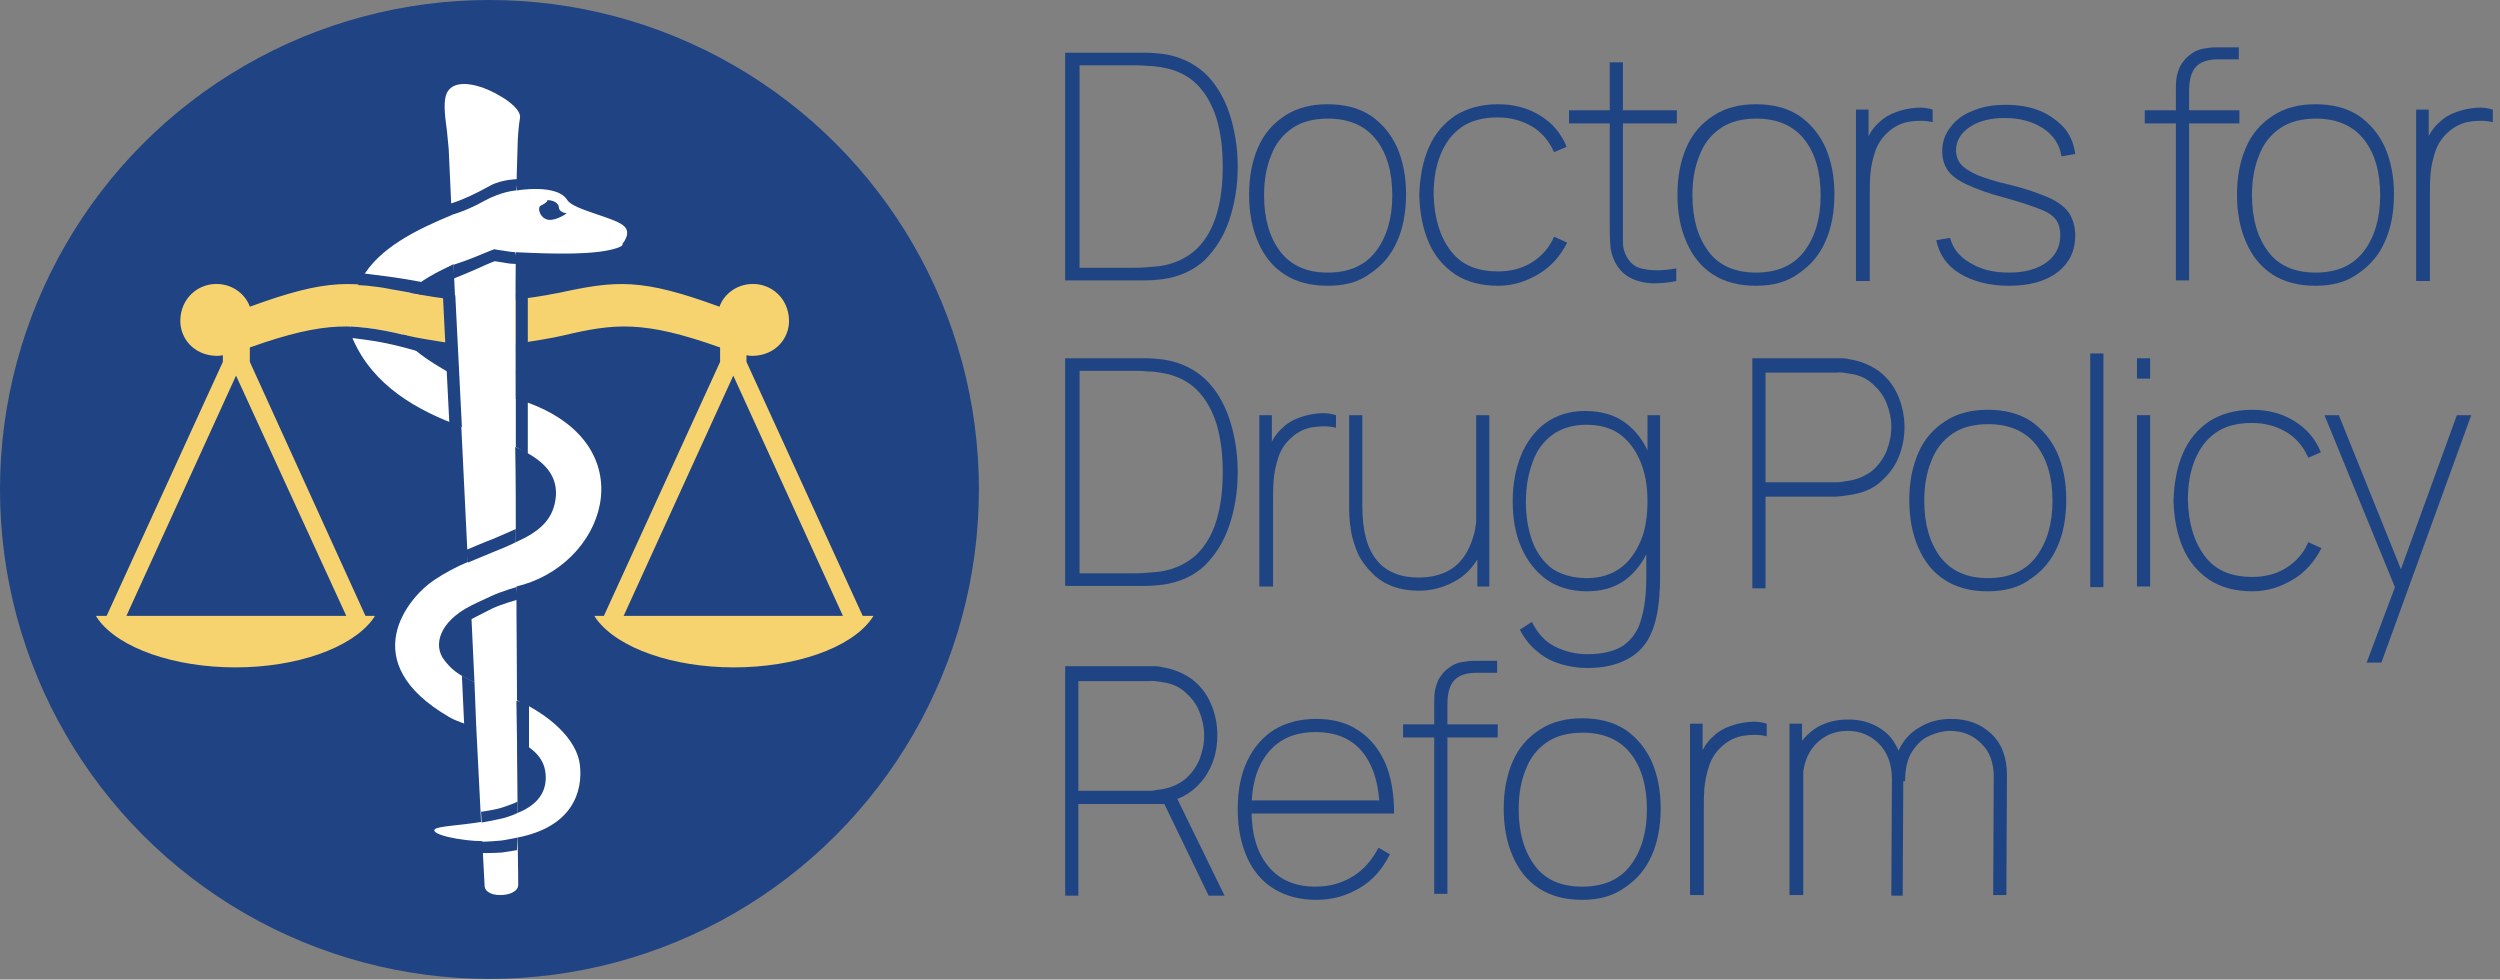 <?xml version="1.0" encoding="utf-8"?>
<!-- Generator: Adobe Illustrator 28.2.0, SVG Export Plug-In . SVG Version: 6.00 Build 0)  -->
<svg version="1.1" id="logo" xmlns="http://www.w3.org/2000/svg" xmlns:xlink="http://www.w3.org/1999/xlink" x="0px" y="0px"
	 viewBox="0 0 417.3 163.5" style="enable-background:new 0 0 417.3 163.5;" xml:space="preserve">
<rect x="0" y="0" width="417.3" height="163.5" fill="#808080" stroke="none"/>
<style type="text/css">
	.st0{fill:#1F4483;}
	.st1{fill:#204383;}
	.st2{fill:#FFFFFF;}
	.st3{fill:#F7D370;}
</style>
<g>
	<path class="st0" d="M177.8,46.9V8.8h11.2c0.5,0,1.2,0,2.2,0c1,0,2,0.1,2.9,0.2c2.8,0.4,5.1,1.5,7,3.2c1.8,1.7,3.2,4,4.1,6.7
		c0.9,2.7,1.4,5.7,1.4,8.9c0,3.3-0.5,6.2-1.4,8.9c-0.9,2.7-2.3,4.9-4.1,6.7c-1.8,1.7-4.2,2.8-7,3.2c-0.9,0.1-1.9,0.2-2.9,0.2
		s-1.8,0-2.2,0H177.8z M180.1,44.7h8.8c0.8,0,1.7,0,2.6-0.1c0.9-0.1,1.6-0.1,2.2-0.2c2.5-0.4,4.5-1.4,6.1-2.9
		c1.5-1.5,2.6-3.4,3.3-5.8s1-5,1-7.9s-0.3-5.5-1-7.9c-0.7-2.3-1.8-4.3-3.3-5.8c-1.5-1.5-3.5-2.5-6.1-2.9c-0.6-0.1-1.3-0.2-2.2-0.2
		c-0.9-0.1-1.7-0.1-2.5-0.1h-8.8V44.7z"/>
	<path class="st0" d="M221.6,47.7c-2.8,0-5.2-0.6-7.2-1.9s-3.4-3.1-4.4-5.4c-1-2.3-1.5-4.9-1.5-7.9c0-3,0.5-5.6,1.5-7.9
		c1-2.3,2.5-4,4.5-5.3c2-1.3,4.3-1.9,7.1-1.9c2.8,0,5.2,0.6,7.2,1.9c1.9,1.3,3.4,3.1,4.4,5.3c1,2.3,1.5,4.9,1.5,7.8
		c0,3-0.5,5.7-1.5,7.9c-1,2.3-2.5,4-4.4,5.3C226.8,47.1,224.5,47.7,221.6,47.7z M221.6,45.5c3.6,0,6.3-1.2,8.1-3.6s2.7-5.5,2.7-9.3
		c0-3.9-0.9-7-2.7-9.3s-4.5-3.5-8-3.5c-2.4,0-4.4,0.5-6,1.6s-2.8,2.6-3.5,4.5c-0.8,1.9-1.2,4.1-1.2,6.7c0,3.9,0.9,7,2.7,9.4
		C215.5,44.3,218.1,45.5,221.6,45.5z"/>
	<path class="st0" d="M250.1,47.7c-2.8,0-5.2-0.6-7.2-1.9c-1.9-1.3-3.4-3-4.4-5.3c-1-2.3-1.5-4.9-1.6-7.9c0.1-3.1,0.6-5.7,1.6-8
		s2.5-4,4.4-5.3c1.9-1.2,4.3-1.9,7.1-1.9c2.7,0,5,0.6,7.1,1.9c2.1,1.3,3.5,3,4.4,5.2l-2.1,0.9c-0.8-1.8-2-3.3-3.7-4.3
		c-1.7-1-3.6-1.5-5.7-1.5c-2.4,0-4.4,0.5-6,1.6c-1.6,1.1-2.7,2.6-3.5,4.5s-1.2,4.2-1.2,6.7c0.1,3.9,1,7,2.8,9.4s4.4,3.5,8,3.5
		c2.1,0,4-0.5,5.6-1.5c1.6-1,2.9-2.4,3.7-4.3l2.2,1c-1.2,2.3-2.7,4-4.7,5.2S252.7,47.7,250.1,47.7z"/>
	<path class="st0" d="M261.9,20.6v-2.2h18v2.2H261.9z M279.9,46.9c-1.4,0.3-2.8,0.4-4.2,0.4c-1.4-0.1-2.6-0.4-3.7-1
		c-1.1-0.6-1.9-1.5-2.5-2.7c-0.4-0.9-0.7-1.9-0.7-2.8c-0.1-1-0.1-2.1-0.1-3.3V10.4h2.2v27.1c0,1.2,0,2.2,0,3c0,0.8,0.2,1.5,0.5,2.1
		c0.6,1.3,1.6,2.1,3,2.3c1.4,0.3,3.2,0.3,5.4-0.1V46.9z"/>
	<path class="st0" d="M293.1,47.7c-2.8,0-5.2-0.6-7.2-1.9s-3.4-3.1-4.4-5.4c-1-2.3-1.5-4.9-1.5-7.9c0-3,0.5-5.6,1.5-7.9
		c1-2.3,2.5-4,4.5-5.3c2-1.3,4.3-1.9,7.1-1.9c2.8,0,5.2,0.6,7.2,1.9c1.9,1.3,3.4,3.1,4.4,5.3c1,2.3,1.5,4.9,1.5,7.8
		c0,3-0.5,5.7-1.5,7.9c-1,2.3-2.5,4-4.4,5.3C298.3,47.1,295.9,47.7,293.1,47.7z M293.1,45.5c3.6,0,6.3-1.2,8.1-3.6s2.7-5.5,2.7-9.3
		c0-3.9-0.9-7-2.7-9.3s-4.5-3.5-8-3.5c-2.4,0-4.4,0.5-6,1.6s-2.8,2.6-3.5,4.5c-0.8,1.9-1.2,4.1-1.2,6.7c0,3.9,0.9,7,2.7,9.4
		C286.9,44.3,289.6,45.5,293.1,45.5z"/>
	<path class="st0" d="M309.8,46.9V18.3h2.1v6.8l-0.7-0.9c0.3-0.8,0.7-1.5,1.1-2.2c0.5-0.7,0.9-1.2,1.4-1.6c0.8-0.8,1.7-1.3,2.8-1.7
		c1.1-0.4,2.1-0.6,3.2-0.7c1.1-0.1,2,0,2.9,0.3v2.1c-1.2-0.3-2.4-0.3-3.8-0.1s-2.6,0.8-3.7,1.8c-1,0.9-1.7,2-2.1,3.2
		c-0.4,1.2-0.7,2.5-0.8,3.8c-0.1,1.3-0.1,2.5-0.1,3.7v14.1H309.8z"/>
	<path class="st0" d="M335.3,47.7c-3.2,0-5.9-0.7-8.1-2s-3.5-3.2-4-5.6l2.3-0.4c0.5,1.8,1.6,3.2,3.4,4.2c1.8,1.1,3.9,1.6,6.5,1.6
		c2.6,0,4.7-0.6,6.2-1.7s2.3-2.6,2.3-4.5c0-1-0.2-1.9-0.7-2.6c-0.5-0.7-1.4-1.3-2.7-1.8c-1.3-0.5-3.3-1.2-5.9-1.9
		c-2.7-0.7-4.8-1.5-6.3-2.2c-1.5-0.7-2.6-1.5-3.2-2.4c-0.6-0.9-0.9-1.9-0.9-3.2c0-1.5,0.5-2.9,1.4-4c0.9-1.2,2.1-2.1,3.7-2.7
		c1.6-0.7,3.4-1,5.5-1c2.1,0,4,0.3,5.7,1c1.7,0.7,3,1.7,4.1,2.9c1,1.2,1.6,2.7,1.8,4.3l-2.3,0.4c-0.3-2-1.4-3.6-3.1-4.7
		s-3.8-1.7-6.4-1.7c-2.4,0-4.3,0.5-5.8,1.5c-1.5,1-2.3,2.3-2.3,3.9c0,0.9,0.3,1.7,0.8,2.3c0.5,0.6,1.4,1.2,2.7,1.8
		c1.3,0.5,3,1.1,5.3,1.6c2.9,0.7,5.1,1.5,6.7,2.2c1.6,0.7,2.7,1.6,3.4,2.6c0.6,1,1,2.2,1,3.7c0,2.6-1,4.6-2.9,6.1
		C341.4,47,338.7,47.7,335.3,47.7z"/>
	<path class="st0" d="M358,20.6v-2.2h15.8v2.2H358z M363.2,46.9V15.1c0-0.7,0-1.4,0.1-2.1c0.1-0.6,0.3-1.2,0.5-1.7s0.6-1,1-1.5
		c0.4-0.4,0.9-0.8,1.4-1.1s1.1-0.5,1.7-0.6c0.6-0.1,1.3-0.2,2.1-0.2h3.7v2h-3.4c-1.7,0-2.9,0.4-3.7,1.2c-0.8,0.8-1.2,2.2-1.2,4.1
		v31.6H363.2z"/>
	<path class="st0" d="M386.5,47.7c-2.8,0-5.2-0.6-7.2-1.9s-3.4-3.1-4.4-5.4c-1-2.3-1.5-4.9-1.5-7.9c0-3,0.5-5.6,1.5-7.9
		c1-2.3,2.5-4,4.5-5.3c2-1.3,4.3-1.9,7.1-1.9c2.8,0,5.2,0.6,7.2,1.9c1.9,1.3,3.4,3.1,4.4,5.3c1,2.3,1.5,4.9,1.5,7.8
		c0,3-0.5,5.7-1.5,7.9c-1,2.3-2.5,4-4.4,5.3C391.7,47.1,389.3,47.7,386.5,47.7z M386.5,45.5c3.6,0,6.3-1.2,8.1-3.6s2.7-5.5,2.7-9.3
		c0-3.9-0.9-7-2.7-9.3s-4.5-3.5-8-3.5c-2.4,0-4.4,0.5-6,1.6s-2.8,2.6-3.5,4.5c-0.8,1.9-1.2,4.1-1.2,6.7c0,3.9,0.9,7,2.7,9.4
		C380.3,44.3,383,45.5,386.5,45.5z"/>
	<path class="st0" d="M403.3,46.9V18.3h2.1v6.8l-0.7-0.9c0.3-0.8,0.7-1.5,1.1-2.2c0.5-0.7,0.9-1.2,1.4-1.6c0.8-0.8,1.7-1.3,2.8-1.7
		c1.1-0.4,2.1-0.6,3.2-0.7c1.1-0.1,2,0,2.9,0.3v2.1c-1.2-0.3-2.4-0.3-3.8-0.1s-2.6,0.8-3.7,1.8c-1,0.9-1.7,2-2.1,3.2
		c-0.4,1.2-0.7,2.5-0.8,3.8c-0.1,1.3-0.1,2.5-0.1,3.7v14.1H403.3z"/>
	<path class="st0" d="M177.8,97.9V59.8h11.2c0.5,0,1.2,0,2.2,0c1,0,2,0.1,2.9,0.2c2.8,0.4,5.1,1.5,7,3.2c1.8,1.7,3.2,4,4.1,6.7
		c0.9,2.7,1.4,5.7,1.4,8.9c0,3.3-0.5,6.2-1.4,8.9c-0.9,2.7-2.3,4.9-4.1,6.7c-1.8,1.7-4.2,2.8-7,3.2c-0.9,0.1-1.9,0.2-2.9,0.2
		s-1.8,0-2.2,0H177.8z M180.1,95.7h8.8c0.8,0,1.7,0,2.6-0.1c0.9-0.1,1.6-0.1,2.2-0.2c2.5-0.4,4.5-1.4,6.1-2.9
		c1.5-1.5,2.6-3.4,3.3-5.8s1-5,1-7.9s-0.3-5.5-1-7.9c-0.7-2.3-1.8-4.3-3.3-5.8c-1.5-1.5-3.5-2.5-6.1-2.9c-0.6-0.1-1.3-0.2-2.2-0.2
		c-0.9-0.1-1.7-0.1-2.5-0.1h-8.8V95.7z"/>
	<path class="st0" d="M210.2,97.9V69.3h2.1v6.8l-0.7-0.9c0.3-0.8,0.7-1.5,1.1-2.2c0.5-0.7,0.9-1.2,1.4-1.6c0.8-0.8,1.7-1.3,2.8-1.7
		c1.1-0.4,2.1-0.6,3.2-0.7c1.1-0.1,2,0,2.9,0.3v2.1c-1.2-0.3-2.4-0.3-3.8-0.1s-2.6,0.8-3.7,1.8c-1,0.9-1.7,2-2.1,3.2
		c-0.4,1.2-0.7,2.5-0.8,3.8c-0.1,1.3-0.1,2.5-0.1,3.7v14.1H210.2z"/>
	<path class="st0" d="M236.8,98.6c-1.4,0-2.8-0.2-4-0.6s-2.3-1-3.2-1.8s-1.7-1.7-2.4-2.8c-0.7-1.1-1.1-2.4-1.5-3.8
		c-0.3-1.4-0.5-3-0.5-4.7V69.3h2.2v15.2c0,2,0.2,3.8,0.6,5.3c0.4,1.5,1,2.7,1.8,3.7s1.8,1.7,3,2.2c1.2,0.5,2.5,0.7,4,0.7
		c1.7,0,3.2-0.3,4.5-0.9s2.2-1.4,3-2.5c0.8-1.1,1.3-2.3,1.7-3.7c0.4-1.4,0.5-2.8,0.5-4.4l2.1-0.1c0,3.3-0.5,5.9-1.6,7.9
		c-1.1,2-2.5,3.5-4.3,4.4C240.9,98.1,238.9,98.6,236.8,98.6z M246.6,97.9v-5.8h-0.2V69.3h2.2v28.6H246.6z"/>
	<path class="st0" d="M264.9,98.7c-2.7,0-5-0.7-6.8-2c-1.8-1.3-3.2-3.1-4.2-5.4c-1-2.3-1.4-4.9-1.4-7.7c0-2.8,0.5-5.4,1.4-7.6
		s2.3-4.1,4.1-5.4c1.8-1.3,4-2,6.5-2c2.7,0,4.9,0.6,6.7,1.9c1.8,1.3,3.2,3.1,4.1,5.4c0.9,2.3,1.4,4.9,1.4,7.8c0,2.8-0.5,5.4-1.4,7.7
		c-0.9,2.3-2.3,4.1-4,5.4C269.5,98.1,267.4,98.7,264.9,98.7z M264.9,111.5c-1.4,0-2.8-0.2-4.2-0.6c-1.4-0.4-2.7-1-3.9-2
		c-1.2-0.9-2.3-2.2-3.1-3.8l2-1.3c1,2,2.3,3.4,4,4.2s3.5,1.2,5.2,1.2c2.6,0,4.6-0.5,6-1.4c1.4-1,2.5-2.4,3-4.3
		c0.6-1.9,0.9-4.3,0.9-7.1V89h0.2V69.3h2.1v27c0,0.9,0,1.7-0.1,2.5c0,0.8-0.1,1.6-0.2,2.4c-0.3,2.3-0.9,4.2-1.8,5.7
		c-0.9,1.5-2.2,2.6-3.9,3.4C269.4,111.1,267.4,111.5,264.9,111.5z M264.9,96.5c2.2,0,4.1-0.6,5.6-1.7s2.6-2.7,3.4-4.6
		s1.1-4.2,1.1-6.6c0-2.5-0.4-4.7-1.2-6.6s-1.9-3.4-3.4-4.5s-3.4-1.6-5.6-1.6c-2.3,0-4.2,0.6-5.7,1.7s-2.6,2.6-3.3,4.6
		c-0.7,1.9-1.1,4.1-1.1,6.6c0,2.5,0.4,4.7,1.1,6.6s1.9,3.5,3.4,4.6C260.8,96,262.7,96.5,264.9,96.5z"/>
	<path class="st0" d="M292.5,97.9V59.8h14c0.4,0,0.8,0,1.1,0s0.8,0.1,1.3,0.2c1.8,0.3,3.4,1,4.8,2c1.4,1.1,2.4,2.4,3.1,4
		c0.7,1.6,1.1,3.4,1.1,5.3s-0.4,3.7-1.1,5.3c-0.7,1.6-1.8,2.9-3.1,4s-2.9,1.7-4.8,2c-0.5,0.1-0.9,0.1-1.3,0.2
		c-0.4,0-0.8,0.1-1.1,0.1h-11.8v15.3H292.5z M294.7,80.5h11.8c0.3,0,0.7,0,1.1-0.1s0.8-0.1,1.3-0.2c1.5-0.3,2.7-0.9,3.7-1.7
		c1-0.9,1.8-2,2.3-3.2c0.5-1.3,0.8-2.6,0.8-4s-0.3-2.8-0.8-4c-0.5-1.3-1.3-2.3-2.3-3.2c-1-0.9-2.2-1.5-3.7-1.7
		c-0.4-0.1-0.8-0.1-1.3-0.2s-0.8,0-1.1,0h-11.8V80.5z"/>
	<path class="st0" d="M331.8,98.7c-2.8,0-5.2-0.6-7.2-1.9s-3.4-3.1-4.4-5.4c-1-2.3-1.5-4.9-1.5-7.9c0-3,0.5-5.6,1.5-7.9
		c1-2.3,2.5-4,4.5-5.3c2-1.3,4.3-1.9,7.1-1.9c2.8,0,5.2,0.6,7.2,1.9c1.9,1.3,3.4,3.1,4.4,5.3c1,2.3,1.5,4.9,1.5,7.8
		c0,3-0.5,5.7-1.5,7.9c-1,2.3-2.5,4-4.4,5.3C337,98.1,334.6,98.7,331.8,98.7z M331.8,96.5c3.6,0,6.3-1.2,8.1-3.6s2.7-5.5,2.7-9.3
		c0-3.9-0.9-7-2.7-9.3s-4.5-3.5-8-3.5c-2.4,0-4.4,0.5-6,1.6s-2.8,2.6-3.5,4.5c-0.8,1.9-1.2,4.1-1.2,6.7c0,3.9,0.9,7,2.7,9.4
		C325.7,95.3,328.3,96.5,331.8,96.5z"/>
	<path class="st0" d="M348.9,97.9V59h2.2v39H348.9z"/>
	<path class="st0" d="M356.7,63.2v-3.4h2.2v3.4H356.7z M356.7,97.9V69.3h2.2v28.6H356.7z"/>
	<path class="st0" d="M376,98.7c-2.8,0-5.2-0.6-7.2-1.9c-1.9-1.3-3.4-3-4.4-5.3c-1-2.3-1.5-4.9-1.6-7.9c0.1-3.1,0.6-5.7,1.6-8
		s2.5-4,4.4-5.3c1.9-1.2,4.3-1.9,7.1-1.9c2.7,0,5,0.6,7.1,1.9c2.1,1.3,3.5,3,4.4,5.2l-2.1,0.9c-0.8-1.8-2-3.3-3.7-4.3
		c-1.7-1-3.6-1.5-5.7-1.5c-2.4,0-4.4,0.5-6,1.6c-1.6,1.1-2.7,2.6-3.5,4.5s-1.2,4.2-1.2,6.7c0.1,3.9,1,7,2.8,9.4s4.4,3.5,8,3.5
		c2.1,0,4-0.5,5.6-1.5c1.6-1,2.9-2.4,3.7-4.3l2.2,1c-1.2,2.3-2.7,4-4.7,5.2S378.6,98.7,376,98.7z"/>
	<path class="st0" d="M395,110.7l5.6-14.9l0.1,4.5L388,69.3h2.4l11.2,27.8H400l10.1-27.8h2.4l-15,41.3H395z"/>
	<path class="st0" d="M177.8,149.4v-38.2h14c0.4,0,0.8,0,1.1,0s0.8,0.1,1.3,0.2c1.8,0.3,3.4,1,4.8,2c1.4,1.1,2.4,2.4,3.1,4
		c0.7,1.6,1.1,3.4,1.1,5.3c0,2.7-0.7,5.1-2.2,7.2c-1.5,2-3.5,3.4-6,3.9l-0.4,0.4H180v15.3H177.8z M180,132h11.8c0.3,0,0.7,0,1.1-0.1
		s0.8-0.1,1.3-0.2c1.5-0.3,2.7-0.9,3.7-1.7c1-0.9,1.8-2,2.3-3.2c0.5-1.3,0.8-2.6,0.8-4s-0.3-2.8-0.8-4c-0.5-1.3-1.3-2.3-2.3-3.2
		c-1-0.9-2.2-1.5-3.7-1.7c-0.4-0.1-0.8-0.1-1.3-0.2s-0.8,0-1.1,0H180V132z M201.7,149.4l-7.5-15.5l1.9-1.4l8.3,17H201.7z"/>
	<path class="st0" d="M219.7,150.2c-2.7,0-5-0.6-7-1.8c-2-1.2-3.5-3-4.5-5.2s-1.6-4.9-1.6-8.1c0-3.1,0.5-5.8,1.6-8.1
		c1.1-2.3,2.6-4,4.5-5.2c2-1.2,4.3-1.8,7-1.8c2.7,0,5.1,0.6,7,1.9c1.9,1.2,3.4,3,4.5,5.4c1,2.3,1.5,5.2,1.5,8.5h-2.4V135
		c-0.1-4.1-1.1-7.3-2.9-9.5c-1.8-2.2-4.4-3.3-7.8-3.3c-3.4,0-6,1.1-7.9,3.4c-1.9,2.3-2.8,5.4-2.8,9.5s0.9,7.2,2.8,9.5
		c1.9,2.3,4.5,3.4,7.9,3.4c2.4,0,4.4-0.6,6.2-1.7s3.2-2.7,4.3-4.8l1.9,1.1c-1.2,2.4-2.8,4.3-5,5.6S222.5,150.2,219.7,150.2z
		 M208.1,135.8v-2.2h23.3v2.2H208.1z"/>
	<path class="st0" d="M234.2,123.1v-2.2H250v2.2H234.2z M239.4,149.4v-31.9c0-0.7,0-1.4,0.1-2.1c0.1-0.6,0.3-1.2,0.5-1.7
		s0.6-1,1-1.5c0.4-0.4,0.9-0.8,1.4-1.1s1.1-0.5,1.7-0.6c0.6-0.1,1.3-0.2,2.1-0.2h3.7v2h-3.4c-1.7,0-2.9,0.4-3.7,1.2
		c-0.8,0.8-1.2,2.2-1.2,4.1v31.6H239.4z"/>
	<path class="st0" d="M264.1,150.2c-2.8,0-5.2-0.6-7.2-1.9s-3.4-3.1-4.4-5.4c-1-2.3-1.5-4.9-1.5-7.9c0-3,0.5-5.6,1.5-7.9
		c1-2.3,2.5-4,4.5-5.3c2-1.3,4.3-1.9,7.1-1.9c2.8,0,5.2,0.6,7.2,1.9c1.9,1.3,3.4,3.1,4.4,5.3c1,2.3,1.5,4.9,1.5,7.8
		c0,3-0.5,5.7-1.5,7.9c-1,2.3-2.5,4-4.4,5.3C269.2,149.6,266.9,150.2,264.1,150.2z M264.1,148c3.6,0,6.3-1.2,8.1-3.6
		s2.7-5.5,2.7-9.3c0-3.9-0.9-7-2.7-9.3c-1.8-2.3-4.5-3.5-8-3.5c-2.4,0-4.4,0.5-6,1.6s-2.8,2.6-3.5,4.5c-0.8,1.9-1.2,4.1-1.2,6.7
		c0,3.9,0.9,7,2.7,9.4C257.9,146.8,260.5,148,264.1,148z"/>
	<path class="st0" d="M282.1,149.4v-28.6h2.1v6.8l-0.7-0.9c0.3-0.8,0.7-1.5,1.1-2.2c0.5-0.7,0.9-1.2,1.4-1.6
		c0.8-0.8,1.7-1.3,2.8-1.7c1.1-0.4,2.1-0.6,3.2-0.7c1.1-0.1,2,0,2.9,0.3v2.1c-1.2-0.3-2.4-0.3-3.8-0.1s-2.6,0.8-3.7,1.8
		c-1,0.9-1.7,2-2.1,3.2c-0.4,1.2-0.7,2.5-0.8,3.8c-0.1,1.3-0.1,2.5-0.1,3.7v14.1H282.1z"/>
	<path class="st0" d="M298.7,149.4v-28.6h2.1v5.8h0.2v22.8H298.7z M315.7,149.4l0.1-19.3c0-2.5-0.7-4.4-2.1-5.9
		c-1.4-1.4-3.1-2.2-5.3-2.2c-2.2,0-4,0.8-5.4,2.3s-2.1,3.6-2.1,6.1l-2-0.8c0-1.8,0.4-3.5,1.2-4.9c0.8-1.4,2-2.6,3.4-3.4
		c1.5-0.8,3.1-1.2,5-1.2c1.6,0,3.1,0.3,4.5,1c1.4,0.7,2.6,1.7,3.4,3.2c0.9,1.4,1.3,3.3,1.3,5.5l-0.1,19.7H315.7z M332.7,149.4
		l0.1-19.7c0-2.4-0.7-4.3-2.1-5.6c-1.4-1.4-3.1-2.1-5.2-2.1c-1.1,0-2.3,0.3-3.4,0.8c-1.2,0.5-2.1,1.4-2.9,2.6
		c-0.8,1.2-1.2,2.9-1.2,5h-2c-0.1-2.1,0.3-3.9,1.1-5.5c0.8-1.6,2-2.8,3.5-3.6c1.5-0.9,3.2-1.3,5.1-1.3c2.7,0,4.9,0.8,6.7,2.5
		s2.6,4,2.6,7l-0.1,19.9H332.7z"/>
</g>
<g>
	<g>
		<circle class="st1" cx="81.7" cy="81.7" r="81.7"/>
	</g>
	<g>
		<g>
			<path class="st2" d="M68.6,48.6c1.3-1.7,4.6-3.3,7.1-4.5l0.9,19c-3.7-2-7.6-4.4-8.8-6.3C65.8,53.4,67.1,50.7,68.6,48.6z
				 M58.9,56.6c3.4,7.8,10.7,11.9,18.1,14.6l1.1,22.6c-1.9,0.8-3.8,1.8-5.6,3c-4.4,2.9-13.4,13.7,2.5,22.9c1.2,0.7,2.8,1.2,4.5,1.7
				l0.8,15.8c-3.7,0.6-7.1,0.7-7.7,1.2c-0.9,0.9,4.5,2,7.9,2l0.4,7.6l0,0c0.1,0.8,1.1,1.4,2.5,1.4c0.1,0,0.1,0,0.2,0
				c1.4,0,2.9-0.6,2.9-1.7c0-0.2,0-3.1-0.1-7.9c9.2-1.8,10.9-7.7,10.4-12.1c-0.5-4.4-5.3-8.5-10.5-10.8c0-5.9-0.1-12.3-0.1-19
				c0.3-0.1,0.7-0.2,1.1-0.3c14.5-4.3,20.4-24.3-0.7-30.9c-0.2,0-0.3-0.1-0.5-0.1c0-9.3-0.1-16.9,0-24.5c6.4,0.3,13.3,0.5,16.9-0.7
				c1.2-0.4,0.9-0.7,0.9-0.7s1.7-1.9,0.1-3.1c-1.8-1.4-8.3-2.6-9.3-4.2c-1.7-2.8-8.5-1.6-8.5-1.6s0.1-5.2,0.2-7.5
				c0-1.2,0.2-3.6,0.4-4.6c0.3-1.7-3.5-4.1-6.3-5.1c-3-1-5.1-0.7-5.9,0.9c-0.6,1.2-0.4,3.5,0,6.3c0.1,1,0.2,2.1,0.3,3.1l0.5,11
				c-5.8,2.4-12.2,5.5-15,10.6C59.3,48.4,57.9,54.3,58.9,56.6z M93.3,34.7c0.1,0.8,1.3,0.9,1.3,0.9s-1.6,1.2-3,1.1
				c-1.5-0.2-2-2.1-1.3-2.4c1.1-0.5,1.1-0.9,1.1-0.9S93.2,33.4,93.3,34.7z M91.1,129.8c0,3-2,4.8-4.7,5.9c0-3.5-0.1-7.5-0.1-12.1
				C89,124.9,91.1,126.6,91.1,129.8z M79.2,113.9c-2.8-1.3-3.9-2.2-5.1-3.8c-1.8-2.4-0.8-6.3,4.5-9L79.2,113.9z M92.8,82.7
				c-0.3,4.1-2.9,6.1-6.7,7.8c0-5.3,0-10.6-0.1-15.9C90.2,76.5,93,78.8,92.8,82.7z"/>
		</g>
	</g>
	<g>
		<g>
			<path class="st3" d="M80.9,50.7c0,0,8.5-1,11.7-1.7l0.6-0.1c9.7-2.1,13.8-2.5,26.9,2.3c0.6-1.8,2.6-3.8,5.6-3.8
				c3.1,0,5.9,2.4,6,6c0.1,3-2.2,5.9-6,6c-0.3,0-0.6,0-1.1-0.1v1.1l19.4,42.4h1.8l-0.4,0.6c-3.5,4.8-12.7,8-22.9,8
				c-10.2,0-19.3-3.2-22.9-8l-0.4-0.6h1.6l19.4-42.4V58c-12.9-4.6-17.7-4-26.2-2c-3.2,0.8-13.1,2.1-13.1,2.1 M80.9,58.1l0-7.4
				 M104.1,102.8h36.6l-18.3-40.1L104.1,102.8z"/>
		</g>
		<g>
			<path class="st3" d="M80.9,50.7c0,0-8.5-1-11.7-1.7l-0.6-0.1c-9.7-2.1-13.8-2.5-26.9,2.3c-0.6-1.8-2.6-3.8-5.6-3.8
				c-3.1,0-5.9,2.4-6,6c-0.1,3,2.2,5.9,6,6c0.3,0,0.6,0,1.1-0.1v1.1l-19.4,42.4H16l0.4,0.6c3.5,4.8,12.7,8,22.9,8
				c10.2,0,19.3-3.2,22.9-8l0.4-0.6H61L41.7,60.4V58c12.9-4.6,17.7-4,26.2-2c3.2,0.8,13.1,2.1,13.1,2.1 M80.9,58.1l0-7.4
				 M57.8,102.8H21.1l18.3-40.1L57.8,102.8z"/>
		</g>
	</g>
	<g>
		<polygon class="st2" points="75.7,49.4 86,49.3 86,61.7 76.2,61.1 		"/>
	</g>
	<g>
		<polygon class="st1" points="73.9,48.7 75,70.6 77.1,71.3 76,49.3 		"/>
	</g>
	<polygon class="st1" points="86.1,74.6 86.1,49.2 88.1,48.8 88.1,75.8 	"/>
	<path class="st1" d="M86.4,135.7c0,0-1.3,0.6-2.5,0.9c-1.3,0.3-3.5,0.7-3.5,0.7l-0.1-1.8c0,0,2.4-0.3,3.8-0.8
		c1.8-0.6,2.3-0.9,2.3-0.9L86.4,135.7z"/>
	<path class="st1" d="M86.4,100.1c0,0-2.6,0.7-4.3,1.5c-1.6,0.8-3.7,1.9-3.7,1.9l0.2-2.4c0,0,1.4-0.7,3.4-1.6
		c1.7-0.8,4.2-1.5,4.2-1.5L86.4,100.1z"/>
	<path class="st1" d="M86.1,90.5c0,0-1.1,0.6-3.9,1.7c-2.4,1-4.1,1.7-4.1,1.7l-0.3-2.1c0,0,3.3-1.4,4.4-1.8c1-0.4,3.9-1.7,3.9-1.7
		L86.1,90.5z"/>
	<path class="st1" d="M86.4,139.8c0,0-1.9,0.4-2.7,0.5c-2.1,0.2-3.3,0.2-3.3,0.2v1.9c0,0,2.1,0,3.4-0.1c0.8-0.1,2.5-0.4,2.5-0.4
		L86.4,139.8z"/>
	<polygon class="st1" points="79.5,121.5 79.2,113.9 77.1,112.8 77.5,121.4 	"/>
	<polygon class="st1" points="88.3,125 88.3,117.3 86.2,117 86.3,123.7 	"/>
	<path class="st1" d="M75.3,35.9c0,0,2.8-0.8,5.4-2.3c3.1-1.7,5.4-1.8,5.4-1.8l0.4-1.9c0,0-2.7,0-4.7,1.1c-4.8,2.7-7.4,3.2-7.4,3.2
		L75.3,35.9z"/>
	<path class="st1" d="M75.7,46.5c0,0,2.6-1,5.4-2.3c0.9-0.4,1.5-0.6,1.5-0.6s1.9,0.3,2.5,0.4c0.3,0,1.4,0.1,1.4,0.1l-0.5-2
		c0,0-1.2-0.1-1.6-0.2c-0.9-0.1-1.9-0.3-1.9-0.3s-0.8,0.3-2,0.8c-2.3,1-4.8,1.8-4.8,1.8L75.7,46.5z"/>
	<path class="st1" d="M70.4,49.2c0,0-3.8-0.7-5-0.9c-3.6-0.7-5.6-0.7-5.6-0.7l0.6-2c0,0,4,0.5,5.4,0.7c1.5,0.2,6.4,1.1,6.4,1.1
		L70.4,49.2z"/>
	<path class="st1" d="M70.6,58.9c0,0-4.4-1.4-8.3-2c-1.2-0.2-4.5-0.6-4.5-0.6l0.8-1.8c0,0,1.9,0.1,3.9,0.4c3.1,0.5,5.3,1.1,5.3,1.1
		L70.6,58.9z"/>
</g>
</svg>
